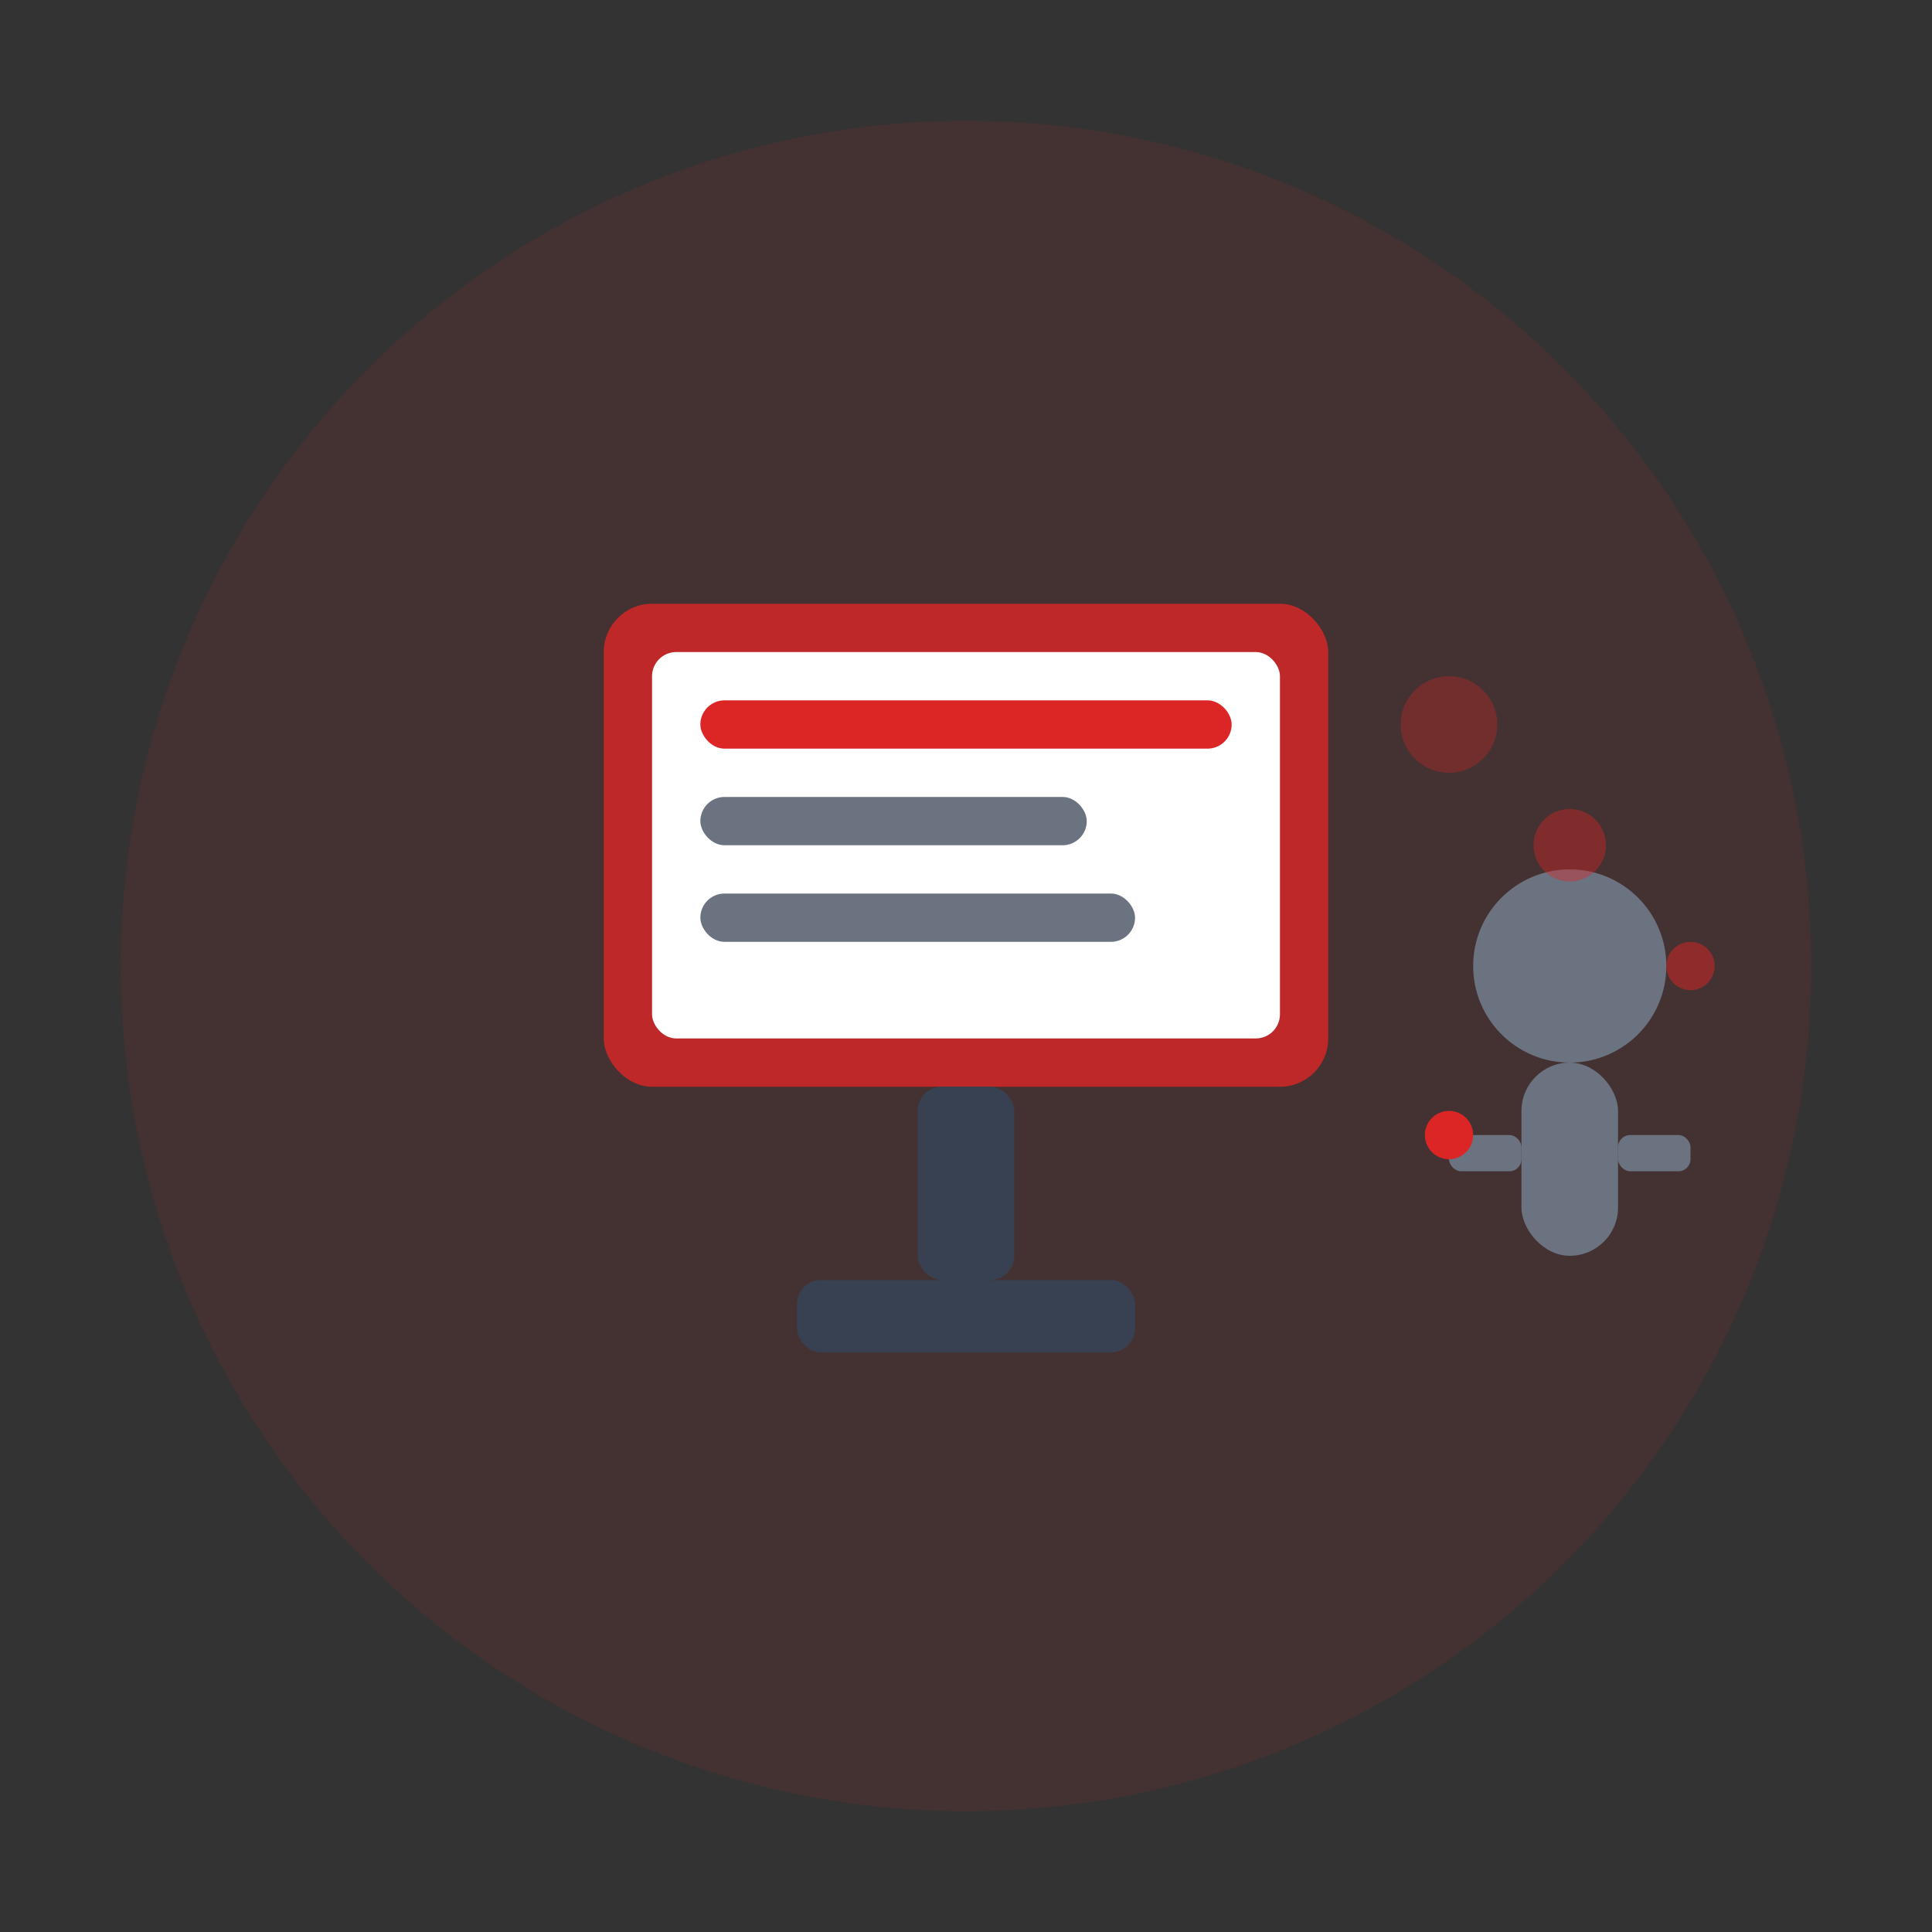 <svg width="80" height="80" viewBox="0 0 80 80" fill="none" xmlns="http://www.w3.org/2000/svg">
  <rect x="0" y="0" width="80" height="80" fill="#333333" stroke="none"/>
  <!-- Background circle -->
  <circle cx="40" cy="40" r="35" fill="#dc2626" opacity="0.1"/>
  
  <!-- Main service icon - presentation screen -->
  <g transform="translate(15, 15)">
    <!-- Screen -->
    <rect x="10" y="10" width="30" height="20" rx="2" fill="#dc2626" opacity="0.8"/>
    <rect x="12" y="12" width="26" height="16" rx="1" fill="white"/>
    
    <!-- Content on screen -->
    <rect x="14" y="14" width="22" height="2" rx="1" fill="#dc2626"/>
    <rect x="14" y="18" width="16" height="2" rx="1" fill="#6b7280"/>
    <rect x="14" y="22" width="18" height="2" rx="1" fill="#6b7280"/>
    
    <!-- Screen stand -->
    <rect x="23" y="30" width="4" height="8" rx="1" fill="#374151"/>
    <rect x="18" y="38" width="14" height="3" rx="1" fill="#374151"/>
    
    <!-- Person presenting -->
    <g transform="translate(45, 20)">
      <!-- Head -->
      <circle cx="5" cy="5" r="4" fill="#6b7280"/>
      <!-- Body -->
      <rect x="3" y="9" width="4" height="8" rx="2" fill="#6b7280"/>
      <!-- Arms -->
      <rect x="0" y="12" width="3" height="1.5" rx="0.5" fill="#6b7280"/>
      <rect x="7" y="12" width="3" height="1.5" rx="0.5" fill="#6b7280"/>
      <!-- Pointing gesture -->
      <circle cx="0" cy="12" r="1" fill="#dc2626"/>
    </g>
  </g>
  
  <!-- Decorative elements -->
  <g transform="translate(55, 25)">
    <!-- Speech indicators -->
    <circle cx="5" cy="5" r="2" fill="#dc2626" opacity="0.3"/>
    <circle cx="10" cy="10" r="1.5" fill="#dc2626" opacity="0.4"/>
    <circle cx="15" cy="15" r="1" fill="#dc2626" opacity="0.5"/>
  </g>
</svg>
